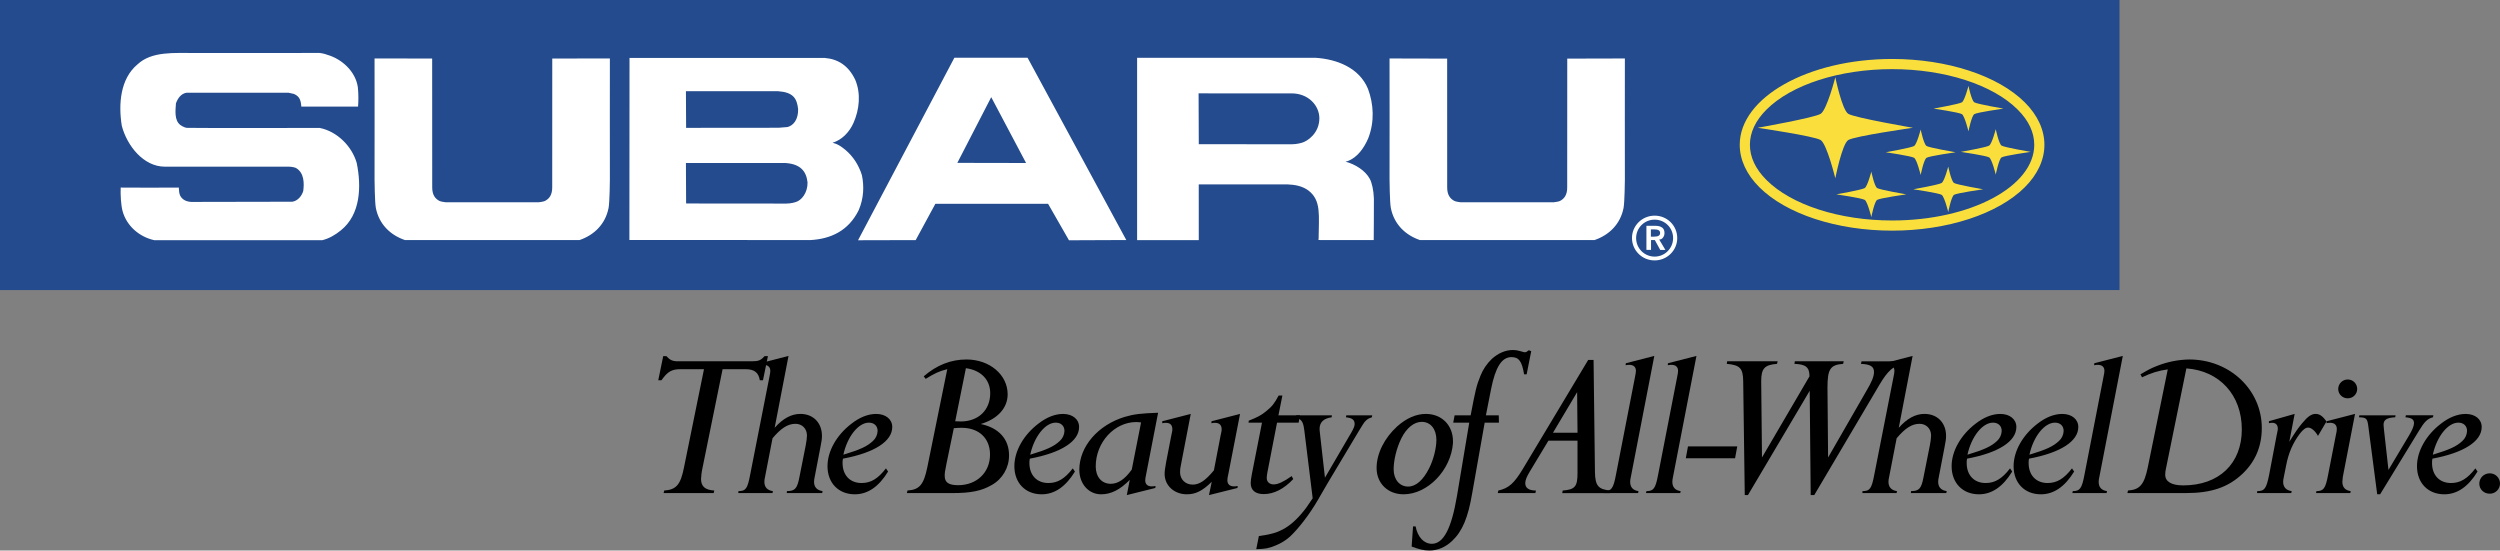<?xml version="1.0" encoding="UTF-8"?><svg id="Ebene_1" xmlns="http://www.w3.org/2000/svg" viewBox="0 0 2268.54 499.54"><rect x="0" y="0" width="2268.54" height="499.54" fill="#808080" stroke="none"/><defs><style>.cls-1{fill:#fff;}.cls-1,.cls-2,.cls-3,.cls-4{fill-rule:evenodd;}.cls-2{fill:#234b8d;}.cls-3{fill:#fadf3c;}</style></defs><path class="cls-2" d="M0,263.22h1923.25V0H0v263.22Z"/><path class="cls-3" d="M1716.92,209.29c49.99,0,96.16-15.11,120.48-39.44,11.61-11.61,17.73-24.9,17.73-38.46s-6.13-26.85-17.73-38.43c-24.32-24.33-70.5-39.45-120.48-39.45-76.25,0-138.26,34.94-138.26,77.88,0,13.55,6.13,26.85,17.76,38.46,24.32,24.33,70.49,39.44,120.5,39.44ZM1587.89,131.4c0-11.21,5.07-21.96,15.02-31.93,22.67-22.67,66.37-36.74,114.02-36.74s91.32,14.09,113.97,36.74c9.99,9.97,15.02,20.73,15.02,31.93,0,37.88-57.86,68.67-128.98,68.67-47.65,0-91.35-14.09-114.02-36.74-9.96-9.97-15.02-20.73-15.02-31.93Z"/><path class="cls-3" d="M1594.93,115.95s51.5,7.55,57.17,11.13c5.69,3.59,13.29,34.72,13.29,34.72,0,0,6.08-31.11,11.75-34.72,5.69-3.59,58.69-11.13,58.69-11.13,0,0-52.99-9.09-58.69-12.67-5.68-3.59-11.75-33.19-11.75-33.19,0,0-7.6,29.6-13.29,33.19-5.68,3.58-57.17,12.67-57.17,12.67ZM1711.17,138.17s23.18,3.4,25.71,5.01c2.56,1.62,5.98,15.63,5.98,15.63,0,0,2.74-14.01,5.32-15.63,2.53-1.62,26.39-5.01,26.39-5.01,0,0-23.86-4.1-26.39-5.69-2.58-1.62-5.32-14.94-5.32-14.94,0,0-3.42,13.32-5.98,14.94-2.52,1.6-25.71,5.69-25.71,5.69ZM1779.26,137.82s23.2,3.4,25.73,5.01c2.56,1.62,6,15.63,6,15.63,0,0,2.74-14.01,5.27-15.63,2.56-1.62,26.42-5.01,26.42-5.01,0,0-23.86-4.07-26.42-5.69-2.53-1.62-5.27-14.94-5.27-14.94,0,0-3.45,13.32-6,14.94-2.52,1.62-25.73,5.69-25.73,5.69ZM1666.36,176.36s23.18,3.4,25.73,5.01c2.56,1.62,5.98,15.63,5.98,15.63,0,0,2.74-14.01,5.29-15.63s26.42-5.01,26.42-5.01c0,0-23.86-4.1-26.42-5.71s-5.29-14.93-5.29-14.93c0,0-3.42,13.31-5.98,14.93s-25.73,5.71-25.73,5.71ZM1736.15,171.76s23.15,3.4,25.71,5.02c2.58,1.62,6,15.63,6,15.63,0,0,2.74-14.01,5.27-15.63,2.56-1.62,26.42-5.02,26.42-5.02,0,0-23.86-4.09-26.42-5.71-2.53-1.61-5.27-14.93-5.27-14.93,0,0-3.42,13.32-6,14.93-2.56,1.62-25.71,5.71-25.71,5.71ZM1754.54,98.54s23.15,3.4,25.73,5.02c2.53,1.62,5.95,15.63,5.95,15.63,0,0,2.74-14.02,5.32-15.63,2.56-1.62,26.42-5.02,26.42-5.02,0,0-23.86-4.07-26.42-5.69-2.58-1.62-5.32-14.94-5.32-14.94,0,0-3.42,13.32-5.95,14.94-2.58,1.61-25.73,5.69-25.73,5.69Z"/><path class="cls-1" d="M288.8,48.01c2.1.01,5.12.56,8.26,1.73,13.02,3.76,25.46,14.84,27.64,29.25.64,6,.65,12.33.21,17.77,0,0-51.33.04-51.49,0-.4-5.88-1.63-9.38-6.76-11.54l-4.94-1.09h-92.41c-5.12.78-8.09,5.32-9.66,9.66-.4,6.32-1.63,15.2,3.89,19.55,0,0,3.2,2.44,6.17,2.68s120.42.08,120.42.08c15.8,3.16,29.22,16.58,33.57,31.79,4.36,21.32,3.55,46.76-14.4,61.15-5.14,4.15-10.47,7.31-16.78,8.9l-152.42.04c-13.62-2.97-25.06-12.83-28.82-26.25-1.58-5.73-2.01-15.16-1.76-21.53.18.1,52.36.16,52.71,0,.19,3.45.38,5.38,1.36,7.56,2.18,3.75,5.67,5.17,9.87,5.47l91.83-.18c4.94-.8,8.48-5.15,9.87-9.69.89-6.72,1.09-16.68-6.81-21.04,0,0-2.78-1.08-6.21-1.08h-112.59c-19.29.01-34.31-18.95-39.04-37.12-3.16-19.74-1.37-42.64,14.23-55.67,13.02-12.24,33.9-10.22,51.62-10.36h70.39c11.65-.09,42.07.09,42.06-.08h0ZM525.77,217.87c13.42-4.55,23.59-14.5,26.46-29.16,1.02-5.21,1.18-25.68,1.18-25.68-.1-.14,0-109.97,0-109.97l-52.28.05s-.09,116.62-.04,116.62c.09,7.21-2.76,10.71-6.72,12.68-1.28.64-5.53,1.13-5.53,1.13h-84.39s-4.24-.49-5.54-1.13c-3.94-1.97-6.8-5.47-6.71-12.68.04,0-.05-116.62-.05-116.62l-52.28-.05s.1,109.82,0,109.97c0,0,.17,20.47,1.18,25.68,2.88,14.66,13.03,24.6,26.46,29.16h158.26ZM1446.79,217.87c13.4-4.55,23.58-14.5,26.45-29.16,1.01-5.21,1.19-25.68,1.19-25.68-.1-.14,0-109.97,0-109.97l-52.28.13s-.1,116.55-.05,116.55c.13,7.21-2.76,10.71-6.69,12.68-1.32.64-5.55,1.13-5.55,1.13h-84.41s-4.23-.49-5.53-1.13c-3.96-1.97-6.81-5.47-6.72-12.68.05,0-.03-116.55-.03-116.55l-52.28-.13s.1,109.82,0,109.97c0,0,.16,20.47,1.17,25.68,2.89,14.66,13.05,24.6,26.47,29.16h158.26,0ZM748.39,52.58c12.1.99,21.52,6.98,27.63,19.74,5.36,12.61,3.8,27.17-1.57,39.27-3.96,8.88-10.87,15.46-18.96,17.96,1.71.39,3.61,1.01,6.2,2.5,7.73,4.8,13.88,11.76,17.7,20.01,1.32,2.58,2.05,4.76,2.76,7.09,1.95,9.56,1.78,20.61-2.97,31.59-9.34,18.95-25.67,26.11-43.82,27.11l-92.98-.06h-71.27l.12-165.23h177.17ZM622.42,82.77l.17,33.24,83.94-.08,8.09-.66c5.4-1.41,9.81-6.85,9.61-16.23-1.1-9.9-4.5-15.33-18.3-16.28h-83.51ZM622.42,147.91l.17,36.74,90.84.08c4.6,0,8.43-1.32,8.43-1.32,5.38-1.41,11.1-8.48,10.92-17.89-1.1-9.88-6.16-16.64-19.93-17.59l-90.43-.03h0ZM1193.4,52.42c19.73,1.19,40.05,9.09,47.95,28.24,5.1,13.72,6.13,29.62.21,44.82-3.75,8.68-9.68,17.37-18.74,20.73l-1.88.49c8.69,2.27,18.07,8.04,22.11,15.75,1.75,3.24,3.42,10.14,3.64,17.83.1,3.66-.16,37.59-.16,37.59l-50.18-.06.18-1.14c.16-21.46,2.53-34.78-9.27-43.81-5.32-3.94-12.01-5.28-18.95-5.54h-80.56l.03,50.56h-55.95V52.46l161.56-.04ZM1087.62,84.73l.17,46.12,84.41.06c4.63,0,8.94-1.31,8.94-1.31,5.37-1.41,16.06-8.75,16.08-22.33-.1-11.85-10.34-22.57-25.14-22.52l-84.46-.03ZM932.45,52.41l89.57,165.4-52.02.22-18.95-33.09-102.27-.04-17.86,32.97-52.32.13,87.43-165.64,66.42.04h0ZM868.7,147.79l62.38.12-31.62-59.74-30.76,59.62h0ZM1505.61,217.39l5.58,9.38h-4.68l-4.89-8.94h-3.45v8.88h-4.18v-21.83h7.92c5.5,0,8.46,2.19,8.46,6.25.15,1.96-.6,3.89-2.02,5.24-.96.95-2.74,1.01-2.74,1.01h0ZM1498.03,214.75h2.79c3.85,0,5.6-1.1,5.6-3.31s-1.65-3.28-5.16-3.28h-3.22v6.59h-.01,0ZM1484.64,216.04c-.01,9.27,7.49,16.79,16.76,16.81s16.79-7.49,16.81-16.76v-.05c0-9.3-7.44-16.72-16.72-16.72-9.24-.06-16.78,7.37-16.85,16.61,0,.03,0,.07,0,.1h0ZM1521.95,216.04c0,11.19-9.2,20.26-20.47,20.26-11.27.1-20.5-8.96-20.6-20.23,0,0,0-.02,0-.03,0-11.27,9.2-20.36,20.6-20.36s20.47,9.09,20.47,20.36Z"/><path class="cls-4" d="M692.35,345.06h-2.88c-1.08-7-5.02-10.05-12.94-10.05h-20.83l-18.13,89.09c-.89,3.96-1.43,8.44-1.43,10.43,0,6.82,3.58,10.06,12.02,10.58l-.53,2.33h-45.45l.54-2.33c10.96-.71,14.9-5.37,17.96-21.01l18.13-89.09h-21.37c-7.9,0-11.67,2.17-17.24,10.05h-2.88l4.49-21.89h2.88c3.23,3.58,5.56,4.67,10.6,4.67h66.99c6.11,0,8.09-.89,11.49-4.67h3.06l-4.49,21.89Z"/><path class="cls-4" d="M694.14,433.09c-.34,1.35-.52,2.73-.54,4.12,0,4.85,2.68,7.73,7.73,8.44l-.35,1.79h-31.08l.19-1.79c6.64,0,8.26-2.35,10.58-14.73l17.43-88.54c.71-3.42.89-4.66.89-5.93,0-3.41-2.35-5.38-5.93-5.38-1.09,0-1.8,0-3.59.35l.36-1.8,25.68-6.65-12.58,65.21c7.55-8.44,15.08-12.59,23.36-12.59,11.66,0,19.56,8.08,19.56,19.95,0,2.68-.35,5.2-1.43,10.41l-5.21,27.12c-.33,1.35-.51,2.73-.53,4.12,0,4.85,2.7,7.73,7.72,8.44l-.35,1.79h-32.15l.19-1.79c7.35,0,9.34-2.35,11.32-12.75l5.75-28.91c.71-3.59,1.08-7.19,1.08-8.81,0-6.11-4.31-10.58-10.41-10.58-7,0-13.11,3.96-20.83,13.11l-6.86,35.39ZM805.86,427.89c-8.44,13.8-18.49,20.65-30.17,20.65-14.75,0-24.8-10.23-24.8-25.51,0-13.66,8.26-28.2,21.56-38.43,7.54-5.94,15.27-8.99,22.63-8.99,8.62,0,14.57,4.86,14.57,11.85,0,12.93-16,23.35-44.73,28.74-.36,1.8-.36,2.35-.36,3.97,0,10.96,6.67,18.13,17.25,18.13,8.46,0,14.92-3.96,22.1-13.28l1.96,2.87h0ZM792.04,400.21c2.63-2.34,4.19-5.64,4.32-9.16,0-4.49-3.06-7.54-7.91-7.54-9.51,0-19.57,12.57-23.16,29.09,15.45-4.67,21.56-7.55,26.76-12.4h0ZM838.2,341.48c11.85-10.23,24.6-15.28,38.81-15.28,21.01,0,37.35,13.84,37.35,31.62,0,12.4-9.16,22.44-24.42,26.94,16.34,3.42,25.68,13.64,25.68,28.38.08,11.15-5.9,21.47-15.63,26.93-9.17,5.4-19.22,7.35-35.2,7.35h-41.84l.53-2.33c10.96-.71,14.72-5.37,17.96-21.01l18.13-89.09c-7.37,1.8-11.84,3.96-19.58,8.81l-1.79-2.31ZM858.86,420.7c-1.44,7-1.62,8.62-1.62,11.13,0,5.93,3.59,8.44,12.2,8.44,16.9,0,28.92-11.5,28.92-27.83,0-14.73-10.04-24.24-25.68-24.24-2.15,0-3.41,0-7.17.35l-6.65,32.15h0ZM871.78,382.44c15.99,0,26.76-10.23,26.76-25.68,0-12.22-8.43-20.84-22.07-22.65l-9.7,48.14c2.68.18,3.41.18,5.02.18h0ZM975.42,427.89c-8.44,13.8-18.49,20.65-30.17,20.65-14.75,0-24.79-10.23-24.79-25.51,0-13.66,8.25-28.2,21.56-38.43,7.55-5.94,15.27-8.99,22.63-8.99,8.62,0,14.54,4.86,14.54,11.85,0,12.93-15.98,23.35-44.72,28.74-.36,1.8-.36,2.35-.36,3.97,0,10.96,6.65,18.13,17.24,18.13,8.44,0,14.92-3.96,22.1-13.28l1.97,2.87h0ZM961.59,400.21c2.63-2.34,4.19-5.64,4.32-9.16,0-4.49-3.05-7.54-7.91-7.54-9.51,0-19.57,12.57-23.16,29.09,15.45-4.67,21.56-7.55,26.76-12.4h0ZM1022.48,449.26l2.7-13.83c-8.81,8.98-17.07,13.11-26.04,13.11-11.32,0-19.75-9.52-19.75-22.28,0-21.01,16.89-40.58,41.13-47.95,8.44-2.52,14.92-3.23,30.36-3.77l-10.79,55.51c-.73,3.41-.89,4.67-.89,5.91,0,3.42,2.15,5.4,5.75,5.4,1.08,0,1.8,0,3.59-.36l-.18,1.8-25.86,6.46h0ZM1031.1,382.97c-19.93,0-36.82,18.49-36.82,40.23,0,9.51,5.38,15.81,13.66,15.81,6.64,0,12.93-4.29,19.04-12.92l8.44-42.77c-2.15-.16-3.06-.35-4.32-.35h0ZM1099.54,437.21c-8.62,8.44-14.72,11.32-22.63,11.32-11.32,0-20.12-7.9-20.12-18.49,0-2.35.36-5.21,1.43-10.97l4.67-24.06.73-3.42c.18-.71.18-1.43.18-2.14,0-3.77-1.97-5.76-5.75-5.76-1.08,0-1.62,0-3.41.35v-1.79l25.86-6.65-8.99,46.7c-.48,2.01-.72,4.06-.71,6.12,0,6.65,4.85,11.32,11.49,11.32,6.11,0,11.67-3.79,19.22-12.94l6.11-31.79.73-3.42c.18-.71.18-1.43.18-2.14,0-3.77-2.15-5.76-5.93-5.76-1.08,0-1.62,0-3.41.35l.18-1.79,25.86-6.65-10.6,54.43c-.35,1.79-.54,2.87-.71,3.41,0,.89-.19,1.62-.19,2.33,0,3.59,2.17,5.58,5.93,5.58,1.08,0,1.62,0,3.42-.36l-.19,1.8-25.86,6.47,2.52-12.05h0ZM1178.39,383.52h-19.58l-8.82,45.45c-.3,1.6-.48,3.21-.53,4.84,0,3.41,2.53,5.75,6.28,5.75,3.96,0,8.99-2.35,16.34-7.54l1.44,2.7c-8.43,8.96-17.57,13.63-26.76,13.63-7.55,0-11.85-3.41-11.85-10.04,0-2.17.36-4.12,1.08-8.26l9.16-46.52h-12.2l.18-1.8c8.08-3.24,10.96-4.67,15.63-8.44,5.58-4.49,7.52-7,11.5-14.36h3.4l-3.59,17.96h19.58l-1.25,6.64Z"/><path class="cls-4" d="M1142.29,486.43c10.96-1.43,17.6-3.42,24.08-7.37,6.28-3.77,12.74-10.05,19.03-18.49,1.27-1.8,3.24-4.67,5.75-8.43l-7.55-61.26c-1.06-8.27-2.15-9.88-7.73-12.22l.38-1.79h32.32l-.18,1.79c-7.2.91-10.97,4.51-10.97,10.43,0,.73,0,1.62.18,2.7.21,1.43.21,2.52.35,3.23l4.33,38.44,23.71-40.6c2.33-3.96,3.24-6.28,3.24-8.08,0-3.77-2.18-5.56-7.92-6.12l.35-1.79h23.53l-.35,1.79c-3.77,1.09-6.11,3.06-8.26,6.67l-3.42,5.56-28.38,47.42-9.17,15.81c-7.17,12.39-17.41,25.67-24.95,32.7-3.81,3.42-8.19,6.15-12.94,8.07-6.46,2.71-9.7,3.24-17.77,3.42l2.36-11.88h0ZM1273.59,448.53c-14.21,0-24.45-9.88-24.45-23.89,0-13.13,7.2-27.3,18.69-37.72,8.26-7.35,17.04-11.32,26.04-11.32,14.36,0,24.59,10.25,24.59,24.79v1.61c-1.79,24.63-22.96,46.54-44.88,46.54h0ZM1290.12,382.8c-7.02,0-13.83,5.56-18.49,14.9-4.33,8.79-7.02,19.74-7.02,28.18,0,9.18,5.4,15.64,13.13,15.64,7.02,0,13.63-5.75,19.03-16.51,3.96-7.73,6.64-18.33,6.64-25.87-.01-9.7-5.2-16.34-13.28-16.34h0Z"/><path class="cls-4" d="M1360.15,383.52h-12.92l-11.32,63.93c-3.77,22.45-8.99,34.68-18.31,43.47-5.93,5.58-12.94,8.62-20.67,8.62-4.66,0-9.33-1.08-15.98-3.58l1.27-18.33h2.33c1.8,9.7,7.55,15.81,14.75,15.81,10.58,0,17.78-13.83,22.8-43.47l11.12-66.44h-14.54l1.27-6.65h14.54c4.51-23.53,5.21-26.77,8.99-36.09,2.33-5.76,5.75-10.78,10.23-15.1,5.75-5.2,12.39-8.08,19.05-8.08,2.68,0,5.37.54,7.73,1.27l1.78.53c.38.18.91.18,1.27.18,1.09.19,1.62-.18,3.77-1.79l2.15.88-4.15,21.01h-2.31c-1.97-11.84-4.68-15.63-11.5-15.63-8.82,0-14.54,9.16-18.49,29.1l-4.66,23.71h11.65l.16,6.64h0ZM1405.07,399.86l-16.69,27.66c-3.24,5.38-4.33,8.26-4.33,10.97,0,4.29,3.24,6.63,9.7,6.63l-.53,2.33h-34.12l.53-2.33c9.52-2.15,14.36-6.46,22.62-20.28l58.92-98.25h4.86l1.25,101.67c.18,12.57,3.06,15.98,14.38,16.87l-.56,2.33h-43.47l.38-2.33c11.09-.88,13.45-3.58,13.45-15.62v-29.64h-26.38v-.03h0ZM1431.11,355.86l-21.91,36.81h22.27l-.36-36.81Z"/><path class="cls-4" d="M1479.8,433.09c-.35,1.35-.53,2.73-.56,4.12,0,4.85,2.5,7.73,7.55,8.44l-.35,1.79h-31.08l.38-1.79c6.43,0,8.24-2.35,10.58-14.73l17.25-88.54c.69-3.42.88-4.66.88-5.93,0-3.41-2.15-5.38-5.93-5.38-.88,0-1.62,0-3.42.35l.21-1.8,25.84-6.65-21.35,110.13h0ZM1518.05,433.09c-.33,1.35-.51,2.73-.53,4.12,0,4.85,2.5,7.73,7.52,8.44l-.35,1.79h-31.08l.38-1.79c6.46,0,8.26-2.35,10.58-14.73l17.25-88.54c.71-3.42.88-4.66.88-5.93,0-3.41-2.15-5.38-5.93-5.38-.88,0-1.62,0-3.4.35l.16-1.8,25.86-6.65-21.35,110.13h0ZM1574.43,415.85h-44.71l1.98-10.79h44.71l-1.98,10.79ZM1586.11,449.26h-2.89l-1.41-103.28c-.18-11.87-2.89-14.73-14.92-15.81l.35-2.33h45.82l-.56,2.33c-11.3.89-14.36,4.12-14.36,15.81l.71,69.14,43.11-73.64c0-8.27-3.42-10.96-13.66-11.31l.35-2.33h44.38l-.56,2.33c-11.67.89-14.19,4.67-14.19,21.72l.56,63.23,34.31-59.63c5.58-9.34,7.34-14.01,7.34-17.96,0-5.03-3.4-7-11.85-7.35l.56-2.33h37.37l-.38,2.33c-8.08,1.79-13.45,6.64-20.47,18.49l-59.45,100.59h-3.22l-.91-94.65-56.04,94.65h0Z"/><path class="cls-4" d="M1714.16,433.09c-.33,1.35-.51,2.73-.53,4.12,0,4.85,2.71,7.73,7.73,8.44l-.35,1.79h-31.08l.18-1.79c6.67,0,8.26-2.35,10.61-14.73l17.43-88.54c.71-3.42.88-4.66.88-5.93,0-3.41-2.33-5.38-5.93-5.38-1.06,0-1.8,0-3.59.35l.35-1.8,25.68-6.65-12.57,65.21c7.55-8.44,15.1-12.59,23.36-12.59,11.67,0,19.56,8.08,19.56,19.95,0,2.68-.35,5.2-1.41,10.41l-5.21,27.12c-.33,1.35-.51,2.73-.53,4.12,0,4.85,2.68,7.73,7.73,8.44l-.35,1.79h-32.16l.21-1.79c7.34,0,9.33-2.35,11.3-12.75l5.75-28.91c.61-2.9.98-5.85,1.09-8.81,0-6.11-4.33-10.58-10.44-10.58-6.99,0-13.1,3.96-20.82,13.11l-6.87,35.39h0ZM1825.9,427.89c-8.46,13.8-18.49,20.65-30.17,20.65-14.75,0-24.8-10.23-24.8-25.51,0-13.66,8.26-28.2,21.56-38.43,7.55-5.94,15.28-8.99,22.65-8.99,8.61,0,14.54,4.86,14.54,11.85,0,12.93-15.98,23.35-44.73,28.74-.35,1.8-.35,2.35-.35,3.97,0,10.96,6.64,18.13,17.25,18.13,8.43,0,14.92-3.96,22.09-13.28l1.97,2.87h0ZM1812.07,400.21c2.62-2.34,4.17-5.65,4.31-9.16,0-4.49-3.06-7.54-7.9-7.54-9.52,0-19.58,12.57-23.18,29.09,15.45-4.67,21.54-7.55,26.77-12.4h0Z"/><path class="cls-4" d="M1882.11,427.89c-8.43,13.8-18.52,20.65-30.17,20.65-14.75,0-24.77-10.23-24.77-25.51,0-13.66,8.26-28.2,21.53-38.43,7.55-5.94,15.25-8.99,22.65-8.99,8.61,0,14.54,4.86,14.54,11.85,0,12.93-15.98,23.35-44.73,28.74-.35,1.8-.35,2.35-.35,3.97,0,10.96,6.67,18.13,17.25,18.13,8.43,0,14.89-3.96,22.09-13.28l1.97,2.87h0ZM1868.28,400.21c2.63-2.33,4.18-5.64,4.31-9.16,0-4.49-3.03-7.54-7.87-7.54-9.55,0-19.61,12.57-23.18,29.09,15.45-4.67,21.54-7.55,26.74-12.4h0ZM1904.93,433.09c-.35,1.35-.53,2.73-.56,4.12,0,4.85,2.5,7.73,7.55,8.44l-.35,1.79h-31.08l.38-1.79c6.46,0,8.26-2.35,10.58-14.73l17.22-88.54c.74-3.42.91-4.66.91-5.93,0-3.41-2.15-5.38-5.93-5.38-.91,0-1.62,0-3.42.35l.18-1.8,25.86-6.65-21.35,110.13h0ZM1942.27,339.68c7.02-4.12,9.7-5.58,15.28-7.73,9.27-3.65,19.12-5.6,29.08-5.75,36.65,0,65.76,27.48,65.76,62.15,0,16.54-5.75,30.36-17.43,41.5-13.1,12.37-28.38,17.57-51.37,17.57h-53.15l.53-2.33c10.76-.71,14.72-5.37,17.96-21.01l18.13-88.89c-8.26,1.08-15.1,3.23-23.36,7.19l-1.43-2.7h0ZM1965.45,425.02c-.45,1.88-.69,3.8-.71,5.73,0,6.28,5.75,9.7,16.34,9.7,32.5,0,53.18-19.75,53.18-50.84s-20.14-53.16-50.31-55.32l-18.49,90.72h0ZM2103.38,395.55c-2.68-4.67-6.08-7.55-8.96-7.55-2.15,0-4.49,1.61-7.55,5.58-6.28,8.42-10.23,17.43-12.39,28.73l-2.15,10.78c-.33,1.35-.52,2.73-.56,4.12,0,4.85,2.71,7.73,7.73,8.44l-.35,1.79h-31.08l.21-1.79c6.64,0,8.26-2.35,10.76-14.73l6.83-35.93.71-3.42c.18-.88.35-1.79.35-2.5,0-3.41-1.78-5.4-5.02-5.4-.91,0-1.44,0-3.06.35v-1.79l23.36-6.65-4.86,25.33c5.58-8.98,7.9-12.39,11.7-16.9,5.02-6.11,8.43-8.43,12.2-8.43s6.64,2.33,9.86,6.84l-7.74,13.14h0ZM2130.34,361.43c-4.68.07-8.54-3.67-8.61-8.35,0-.03,0-.06,0-.09,0-4.67,3.77-8.64,8.61-8.64s8.61,3.79,8.61,8.64c-.01,4.68-3.82,8.46-8.49,8.44-.04,0-.08,0-.12,0ZM2125.85,433.09c-.19,1.37-.31,2.74-.35,4.12,0,4.85,2.5,7.73,7.55,8.44l-.35,1.79h-31.08l.35-1.79c6.46,0,8.26-2.35,10.58-14.73l7.02-35.93c.35-1.8.53-2.87.71-3.42,0-.88.18-1.61.18-2.33,0-3.58-2.15-5.58-5.93-5.58-1.06,0-1.6,0-3.42.35l.21-1.79,25.68-6.65-11.15,57.52ZM2157.11,448.53l-8.11-62.15c-.88-6.64-1.78-7.54-8.43-7.73l.35-1.79h32.88l-.35,1.79c-7.73.36-10.58,2.35-10.58,6.82,0,.89.18,1.8.35,4.12l4.12,36.83,18.66-31.26c2.87-4.84,4.51-8.61,4.51-11.14,0-3.41-2-4.82-7.76-5.38l.38-1.79h24.95l-.35,1.79c-5.02,1.27-7.73,3.96-12.92,12.58l-35.03,57.3h-2.68ZM2248.15,427.89c-8.43,13.8-18.49,20.65-30.14,20.65-14.75,0-24.8-10.23-24.8-25.51,0-13.66,8.26-28.2,21.56-38.43,7.55-5.94,15.25-8.99,22.62-8.99,8.61,0,14.54,4.86,14.54,11.85,0,12.93-15.98,23.35-44.71,28.74-.35,1.8-.35,2.35-.35,3.97,0,10.96,6.64,18.13,17.25,18.13,8.43,0,14.89-3.96,22.09-13.28l1.95,2.87h0ZM2234.34,400.21c2.62-2.34,4.17-5.65,4.31-9.16,0-4.49-3.06-7.54-7.9-7.54-9.52,0-19.58,12.57-23.18,29.09,15.45-4.67,21.56-7.55,26.77-12.4h0ZM2259.29,447.99c-5.4,0-9.52-3.96-9.52-9.14s4.12-9.35,9.52-9.35c5.11,0,9.25,4.14,9.25,9.25s-4.14,9.25-9.25,9.25Z"/></svg>